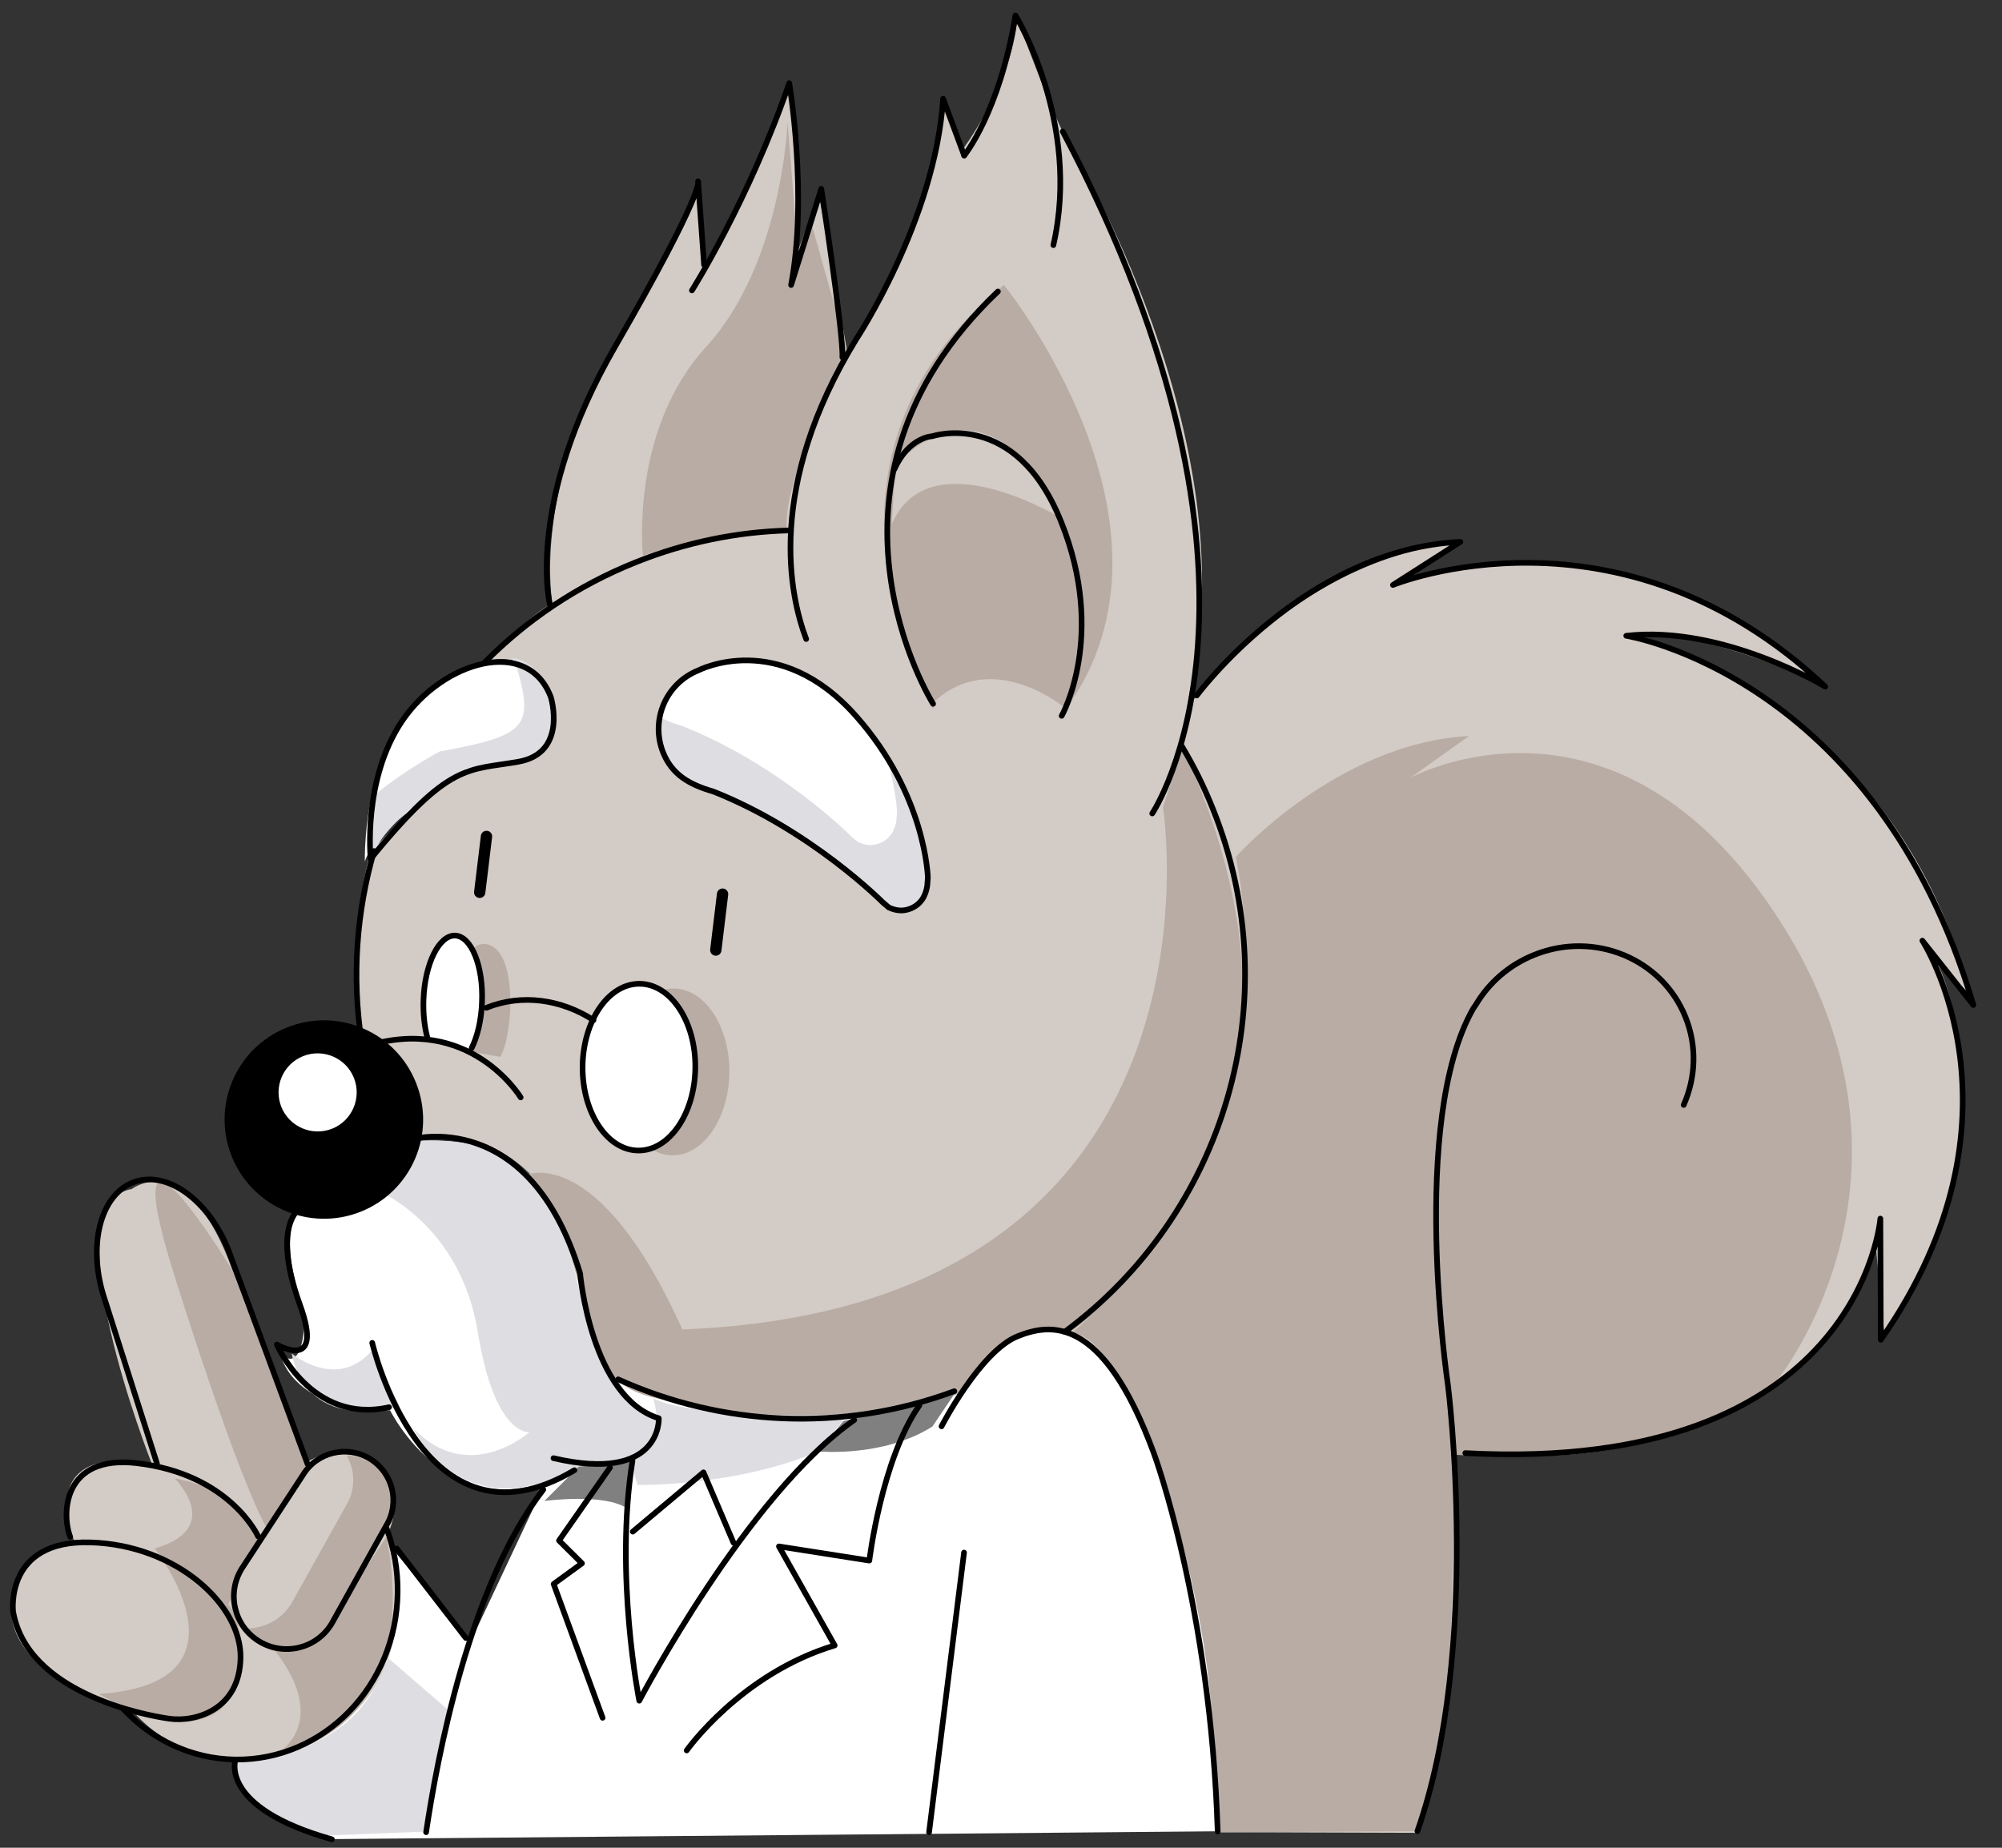 <?xml version="1.0" encoding="utf-8"?>
<!-- Generator: Adobe Illustrator 25.2.1, SVG Export Plug-In . SVG Version: 6.00 Build 0)  -->
<svg version="1.1" id="レイヤー_1" xmlns="http://www.w3.org/2000/svg" xmlns:xlink="http://www.w3.org/1999/xlink" x="0px"
	 y="0px" viewBox="0 0 130 120" style="enable-background:new 0 0 130 120;" xml:space="preserve">
<rect x="0" y="0" width="130" height="120" fill="#333333" stroke="none"/>
<style type="text/css">
	.st0{fill:#FFFFFF;}
	.st1{fill:#D3CBC5;}
	.st2{fill:#B9ACA4;}
	.st3{fill:#DEDDE1;}
	.st4{fill:#808080;}
	.st5{fill:none;stroke:#000000;stroke-width:0.367;stroke-linecap:round;stroke-linejoin:round;}
	.st6{fill:none;stroke:#000000;stroke-width:0.735;stroke-linecap:round;stroke-linejoin:round;}
</style>
<g>
	<path class="st0" d="M79.19,118.93l-57.84,0.51c0,0-6.07-1.46-6.07-5.1l10.44-13.47l4.86,5.7l4.74-10.08l5.22-12.62l14.93-0.85
		l11.65-0.36C67.12,82.65,82.03,90.5,79.19,118.93z"/>
	<path class="st1" d="M78.9,118.99c-0.08-2.17-0.16-4.66-0.22-7.07c-0.16-6.33-2.8-21.18-9.03-25.23c0,0,9.91-7.84,10.39-18.14
		c0,0,2.76-8.69-3.8-19.14l0.56-3.05c0,0,6.58-9.65,17.73-11.15l-3.2,2.5c0,0,14.79-5.07,26.33,6.4c0,0-7.69-3.31-11.33-2.89
		c5.94,1.96,17.65,8.04,21.59,23.32l-2.05-1.87c0,0,5.39,11.23-3.52,23.87l-0.52-5.35c0,0-3.19,14.38-27.24,13.29l-0.82-6.23
		c0,0-0.62-6.56-0.5-7.56l0.26-7.71c0,0-1.27,8.44,0.53,17.64c0,0,0.83,12.01,0.08,19.8c-0.17,1.73-1.16,5.67-2.16,8.61"/>
	<path class="st1" d="M69.29,86.61c0,0-4-1.07-6.82,3.77c0,0-13.56,4.39-22.84-0.96c0,0-2.33-4.71-2.59-8.33
		c-0.26-3.61-5.34-8.87-10.51-6.94l-3.03-6.82c0,0-0.9-7.07,0.56-11.97c0,0,4.1-4.62,6.38-5.23c2.28-0.61,6.56-0.7,5.33-4.51
		c-1.23-3.82-4.18-2.64-4.18-2.64s2.67-3,4.28-3.8c0,0-1.35-7.23,4.07-16.65l5.3-9.71l0.49,4.38c0,0,4.43-7.43,5.38-11.38
		c0,0,1.15,3.74,0.72,10.46l1.36-3.55L55,22.74c0,0,5.25-6.55,6.22-16.01l1.23,3.06c0,0,3.25-4.28,3.61-8.59c0,0,2.4,6.68,3.46,8.31
		c0,0,11.63,19.11,7.74,35.39l-0.67,4.14c0,0,7.47,10.84,2.88,23.53C74.89,85.26,69.29,86.61,69.29,86.61"/>
	<path class="st1" d="M25.11,99.79c0,0,3.2,9.15-4.44,13.06c-7.64,3.91-11.99-1.67-11.99-1.67s-9.91-2.47-7.62-8.52
		c0,0,1.14-2.47,3.76-2.58c0,0-2.82-6.39,5.03-5.04c0,0-6.69-16.93-1.29-17.82c0,0,3.62-2.85,6.56,5.33l4.67,12.48
		c0,0,2.51-1.63,4.28-0.36C26.81,96.63,25.11,99.79,25.11,99.79z"/>
	<path class="st2" d="M20.13,95.28l-5.01-12.73c0,0-8.11-13.36-3.73,0.5c4.38,13.86,5.94,16.2,5.94,16.2L20.13,95.28z"/>
	<path class="st2" d="M11.35,96.02c0,0,3.27,3.22-1.3,4.54c0,0,6.88,8.76-3.62,9.45c0,0,7.3,4.54,9.03-0.83c0,0,0.6-3.72-0.63-4.98
		l1.99-4.39C16.83,99.82,15.76,96.77,11.35,96.02z"/>
	<path class="st2" d="M24.01,94.96c-0.48-0.28-1-0.43-1.51-0.45c0.57,0.97,0.61,2.22-0.02,3.25l-3.54,6.35
		c-0.69,1.15-1.95,1.74-3.2,1.64c0.27,0.42,0.64,0.79,1.1,1.07c1.62,0.98,3.73,0.46,4.7-1.16l3.54-6.36
		C25.99,97.81,25.51,95.87,24.01,94.96z"/>
	<path class="st2" d="M17.56,106.87c0,0,4.09,4.33,0.46,7.05c0,0,9.54-1.12,7.08-14.13l-3.52,5.34
		C21.59,105.13,19.76,107.86,17.56,106.87z"/>
	<path class="st0" d="M23.69,55.95c0,0-0.29-10.74,6.99-12.62c0,0,3.92-1.72,4.87,1.77c0.95,3.48,0.28,4.05-5.12,5.02
		C30.43,50.13,24.46,53.42,23.69,55.95z"/>
	<path class="st3" d="M33.2,42.7c0.2,0.29,0.36,0.64,0.48,1.07c0.95,3.49,0.28,4.05-5.12,5.03c0,0-2.46,1.3-4.45,3.02
		c-0.37,2.1,0.09,3.79,0.09,3.79c0.77-2.54,6.13-5.74,6.13-5.74c5.71-0.25,6.08-1.54,5.12-5.03C35.06,43.39,34.14,42.85,33.2,42.7z"
		/>
	<path class="st0" d="M55.6,46.52c-5.04-5.71-10.26-2.98-10.26-2.98c-2.1,0.84-3.12,3.23-2.28,5.33c0.57,1.42,1.68,2.08,3.25,2.53
		c6.39,2.53,11.02,7.21,11.02,7.21l0.39,0.33c0.46,0.2,0.89,0.27,1.4,0.07c0.67-0.27,0.99-0.82,1.09-1.48L60.25,57
		C60.25,57,60.14,51.65,55.6,46.52z"/>
	<path class="st3" d="M57.33,48.54c0.88,2.46,0.92,4.21,0.92,4.21l-0.04,0.53c-0.1,0.66-0.42,1.22-1.09,1.48
		c-0.51,0.2-0.94,0.13-1.4-0.07l-0.4-0.33c0,0-4.63-4.69-11.02-7.21c-0.5-0.15-0.95-0.32-1.36-0.52c-0.12,0.71-0.06,1.47,0.23,2.19
		c0.57,1.42,1.68,2.08,3.25,2.53c6.39,2.53,11.02,7.21,11.02,7.21l0.39,0.33c0.46,0.2,0.9,0.27,1.4,0.07
		c0.67-0.27,0.99-0.82,1.09-1.48l0.04-0.54C60.37,56.95,60.29,52.94,57.33,48.54z"/>
	<path class="st2" d="M43.65,75.03c2.02,0.02,3.68-2.39,3.71-5.38c0.03-2.99-1.58-5.43-3.6-5.45c-2.02-0.02-3.68,2.39-3.71,5.38
		C40.01,72.57,41.63,75.01,43.65,75.03z"/>
	<path class="st0" d="M41.44,74.72c2.02,0.02,3.68-2.39,3.71-5.38c0.03-2.99-1.59-5.43-3.61-5.45c-2.02-0.02-3.68,2.39-3.71,5.38
		C37.81,72.26,39.42,74.7,41.44,74.72z"/>
	<path class="st2" d="M29.44,68.08c0,0-0.11-6.95,2.05-6.77c2.15,0.18,1.87,5.79,1,7.33L29.44,68.08z"/>
	<path class="st0" d="M27.74,67.34c0,0-1.04-6.28,1.75-6.57c2.15-0.22,1.87,5.79,1,7.33L27.74,67.34z"/>
	<path class="st0" d="M20.04,77.64c0,0-2.54,1.46-0.25,7.54c0,0,0.08,4.28-1.59,2.72c0,0,0.62,3.77,7.13,3.69
		c0,0,4.03,8.2,11.82,3.89c0,0,5.97,0.43,5.48-3.39c0,0-2.56-1.2-3.72-4.46c-1.15-3.25-1.09-14.59-12.39-13.48L20.04,77.64z"/>
	<path class="st3" d="M18.94,87.9c0,0,2.9,2.41,5.15-0.13l1.87,3.56C25.97,91.33,20.05,93.25,18.94,87.9z"/>
	<path class="st3" d="M24.71,77.41c0,0,5.2,2.23,6.31,9.07c1.1,6.84,3.36,6.53,3.36,6.53s-3.94,3.51-7.54-0.25
		c0,0,3.05,6.51,10.3,2.71c0,0,5.82,0.05,5.48-3.39c0,0-2.05-0.67-4.08-5.36c-2.03-4.69-1.11-13.53-12.03-12.58L24.71,77.41z"/>
	<path class="st2" d="M60.62,46.07c0,0-9.7-16.04,4.57-27.56c0,0,12.65,15.6,4.04,27.52c0,0-4.75-4.05-8.64-0.4"/>
	<path class="st1" d="M58.15,30.25c0,0,5.66-7.03,10.92,3.5c0,0-8.72-5.43-11.17,0.31L58.15,30.25z"/>
	<path class="st2" d="M41.75,36.08c0,0-0.88-8.12,4.09-13.54c4.97-5.41,5.3-14.61,5.3-14.61l0.67,8.36l0.79-2.1L55,22.74
		c0,0-4.38,8.74-3.89,11.82C51.11,34.56,47.93,34.05,41.75,36.08z"/>
	<path class="st2" d="M76.77,48.52l-1.25,3.92c0,0,5.15,32.48-31.21,33.9c-5.48-12.18-10.16-10.03-10.16-10.03s1.44,0.25,2.91,5.22
		c0.8,2.72,1.2,4.69,1.77,5.85c0.17,1.17,0.96,2.95,4.21,3.51c0,0,12.07,3.04,19.43-0.5c0,0,2.33-4.95,6.82-3.77
		C69.29,86.61,88.86,74.6,76.77,48.52z"/>
	<path class="st4" d="M53.17,94.26c0,0,4.18,0.41,7.38-1.62l1.4-2.08l-7.19,1.73L53.17,94.26z"/>
	<path class="st4" d="M35.35,97.48c0,0,3.95-0.54,5.41,0.51l0.25-3.08l-3.43,0.34L35.35,97.48z"/>
	<path class="st3" d="M20.77,119.22c0,0-6.35-2.24-5.43-5.14c0,0,7.71,0.67,9.82-6.44l3.94,3.41l-0.43,2.15c0,0-0.55,3.38-0.99,5.75
		"/>
	<path class="st3" d="M41.4,96.44c0,0,6.43,0.1,11.76-2.19l1.87-2.39c0,0-9.82,0.36-12.61-1.04c0,0,1.03,2.93-1.47,4.12L41.4,96.44z
		"/>
	<path class="st2" d="M80.25,55.65c0,0,6.56-7.39,15.14-7.85l-3.82,2.72c0,0,13.33-7.32,23.98,9.24c10.64,16.55-0.1,29.8-0.1,29.8
		s-5.41,4.9-15.61,5l-5.26-0.07l-0.46,14.66c0,0-0.65,5.61-1.98,9.77L79.15,119c-0.08-3.28-0.3-7.41-0.85-11.27
		c-1.53-10.72-6.01-21.49-8.77-21.12C69.53,86.6,84.12,75.58,80.25,55.65z"/>
	<path class="st5" d="M52.35,41.5c-1.07-2.82-2.62-9.87,3.23-19.44c0,0,5.15-7.75,5.66-15.65l1.37,3.69"/>
	<path class="st5" d="M62.61,10.1c0,0,2.29-2.78,3.33-9.1c0,0,4.28,6.95,2.46,14.92"/>
	<path class="st5" d="M74.82,52.83c0,0,9.85-14.65-5.81-44.29"/>
	<path class="st5" d="M60.59,45.71c0,0-8.95-14.26,4.21-26.78"/>
	<path class="st5" d="M68.94,46.49c0,0,2.94-5.19-0.03-12.59c-2.96-7.4-8.37-5.57-8.37-5.57s-1.52,0.04-2.46,2.14"/>
	<path class="st5" d="M35.71,39.28c0,0-1.64-6.59,4.22-16.75c5.86-10.15,5.4-10.75,5.4-10.75l0.39,5.42"/>
	<path class="st5" d="M44.93,18.86c0,0,3.69-5.83,6.32-13.46c0,0,1.22,7.21,0.12,13.11l1.96-6.25c0,0,1.45,9.46,1.37,10.94"/>
	<path class="st5" d="M51.2,34.45c-3.31,0.09-6.67,0.76-9.93,2.07c-3.8,1.52-7.09,3.76-9.79,6.49"/>
	<path class="st5" d="M24.29,55.27c-1.14,3.94-1.45,8.13-0.82,12.32"/>
	<path class="st5" d="M40.14,89.58c6.67,3.01,14.47,3.49,21.83,0.77"/>
	<path class="st5" d="M76.75,48.47c0.77,1.29,1.45,2.65,2.02,4.09c4.99,12.45,0.68,26.32-9.63,33.93"/>
	<path class="st5" d="M33.81,71.27c0,0-3.31-5.48-10.13-3.3"/>
	<path class="st5" d="M30.63,68.06c0.37-0.75,0.63-1.81,0.67-2.98c0.09-2.34-0.69-4.27-1.74-4.32c-1.05-0.04-1.98,1.83-2.06,4.17
		c-0.03,0.89,0.06,1.72,0.24,2.41"/>
	<path class="st5" d="M41.44,74.72c2.02,0.02,3.68-2.39,3.71-5.38c0.03-2.99-1.59-5.43-3.61-5.45c-2.02-0.02-3.68,2.39-3.71,5.38
		C37.81,72.26,39.42,74.7,41.44,74.72z"/>
	<path class="st5" d="M38.54,66.25c-2.1-1.35-4.65-1.73-6.96-0.8"/>
	<path d="M23.43,78.69c3.3-1.32,4.91-5.07,3.58-8.38c-1.32-3.3-5.07-4.91-8.38-3.58c-3.3,1.32-4.91,5.07-3.58,8.38
		C16.38,78.4,20.13,80.01,23.43,78.69z"/>
	<path class="st0" d="M21.57,73.3c1.3-0.52,1.93-2,1.41-3.3c-0.52-1.3-2-1.93-3.3-1.41c-1.3,0.52-1.93,2-1.41,3.3
		C18.79,73.18,20.27,73.82,21.57,73.3z"/>
	<path class="st5" d="M19.71,78.3c0,0-2.25,0.9-0.22,6.48c1.58,4.37-1.51,2.54-1.51,2.54s2.23,5.2,7.28,4.07"/>
	<path class="st5" d="M24.17,87.21c0,0,3.29,14.15,13.13,8.27"/>
	<path class="st5" d="M26.75,73.99c0,0,7.61-2.16,10.92,8.71c0,0,0.7,8.05,5.11,9.41c0,0,0.21,4.23-6.84,2.59"/>
	<path class="st5" d="M55.47,92.22c-6.97,4.88-13.96,18.23-13.96,18.23s-1.62-8.13-0.44-15.59"/>
	<path class="st5" d="M44.59,113.68c0,0,3.51-4.98,9.61-6.82l-3.62-6.43l5.87,0.92c0,0,0.79-6.56,3.25-10.08"/>
	<path class="st5" d="M61.14,92.63c0,0,2.51-4.87,4.94-5.85c2.05-0.82,5.51-1.47,8.85,7.61c0,0,3.68,9.94,4.14,24.55"/>
	<polyline class="st5" points="39.13,111.56 35.95,102.87 37.79,101.53 36.3,100.05 39.61,95.31 	"/>
	<path class="st5" d="M35.28,96.74c-4.82,6.23-6.92,17.59-7.61,22.25"/>
	<path class="st5" d="M55.6,46.52c-5.04-5.71-10.26-2.98-10.26-2.98c-2.1,0.84-3.12,3.23-2.28,5.33c0.57,1.42,1.68,2.08,3.25,2.53
		c6.39,2.53,11.02,7.21,11.02,7.21l0.39,0.33c0.46,0.2,0.89,0.27,1.4,0.07c0.67-0.27,0.99-0.82,1.09-1.48L60.25,57
		C60.25,57,60.14,51.65,55.6,46.52z"/>
	<path class="st5" d="M25.08,99.08c0.91-1.5,0.43-3.44-1.07-4.35c-1.5-0.9-3.45-0.42-4.35,1.08l-3.98,6.09
		c-0.98,1.62-0.46,3.73,1.16,4.7c1.62,0.98,3.73,0.46,4.7-1.16L25.08,99.08z"/>
	<path class="st5" d="M19.97,95.08L15,81.64c-1.19-3.47-3.99-5.66-6.25-4.89c-2.26,0.78-3.12,4.22-1.93,7.7l3.37,10.59"/>
	<path class="st5" d="M4.56,99.81c-0.57-1.48-0.48-5.33,4.29-4.79c6.1,0.7,7.91,4.76,7.91,4.76"/>
	<path class="st5" d="M0.85,104.66c0,0-0.56-4.67,5.03-4.49c5.59,0.17,9.78,4.06,9.74,7.47c-0.05,3.42-2.95,4.21-4.61,3.98
		C9.36,111.39,1.77,109.95,0.85,104.66z"/>
	<path class="st5" d="M7.98,110.96c1.86,2.01,4.44,3.27,7.31,3.31c5.74,0.07,10.46-4.79,10.53-10.85c0.02-1.46-0.23-2.86-0.71-4.14"
		/>
	<path class="st5" d="M21.55,119.45c-7.35-2.07-6.26-5.18-6.26-5.18"/>
	<line class="st5" x1="25.76" y1="100.57" x2="30.25" y2="106.38"/>
	<path class="st5" d="M24.07,55.77c0,0-0.54-5.14,2.05-8.96c2.62-3.87,8.17-5.5,9.65-1.53c0,0,1.12,3.62-2.11,4.19
		C30.37,50.05,29.21,49.47,24.07,55.77z"/>
	<line class="st6" x1="31.59" y1="54.32" x2="31.15" y2="57.95"/>
	<line class="st6" x1="46.92" y1="58.07" x2="46.48" y2="61.7"/>
	<polyline class="st5" points="41.09,99.47 45.68,95.62 47.63,100.19 	"/>
	<path class="st5" d="M109.33,71.76c0.78-1.76,0.88-3.8,0.12-5.7c-1.52-3.8-5.92-5.62-9.82-4.05c-1.65,0.66-2.95,1.82-3.79,3.23
		l-0.17,0.25c-4.2,7.33-1.65,24.45-1.65,24.45s2.19,17.12-1.98,28.98"/>
	<path class="st5" d="M77.71,45.17c0,0,7.04-9.51,17.12-9.98l-4.38,2.8c0,0,14.68-6.03,28.07,6.6c0,0-6.67-4.02-12.92-3.3
		c0,0,16.2,2.58,22.54,23.98l-3.31-4.18c0,0,7.41,11.45-2.7,25.92l-0.03-7.87c0,0-1.29,16.6-26.95,15.23"/>
	<line class="st5" x1="62.6" y1="100.83" x2="60.33" y2="118.99"/>
</g>
</svg>
